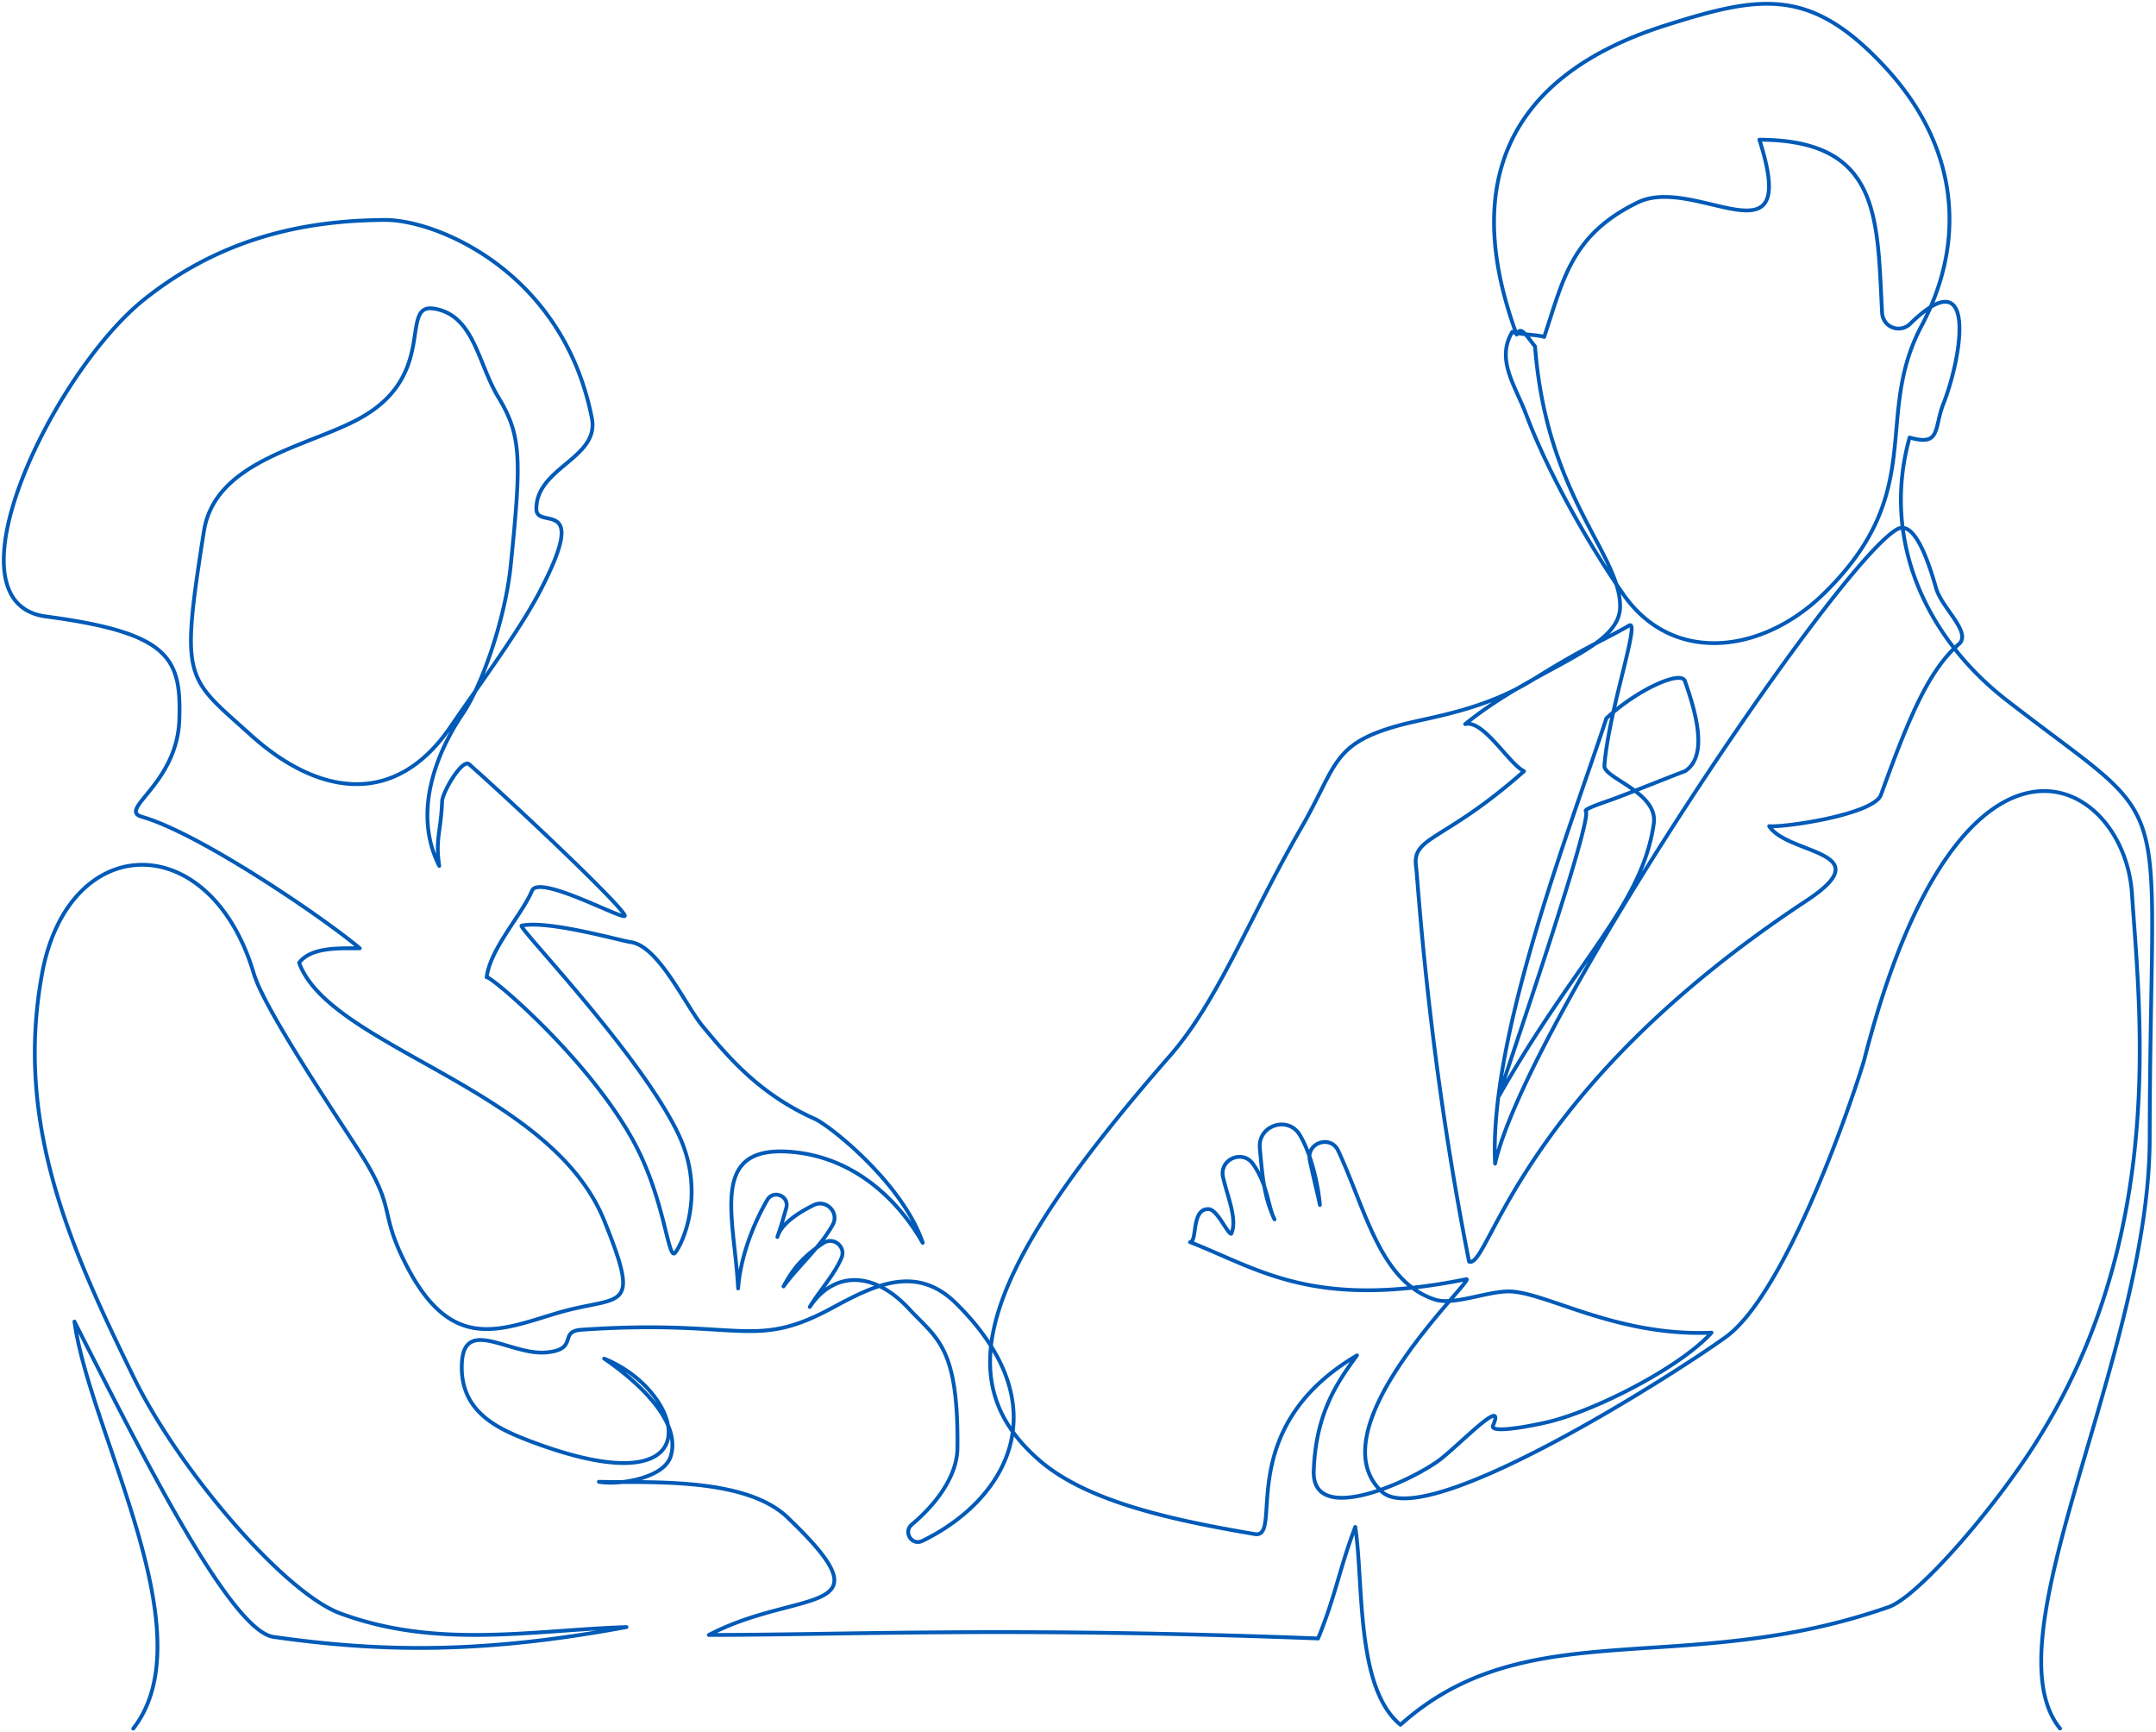 <svg xmlns="http://www.w3.org/2000/svg" width="1135.18" height="911.97" viewBox="0 0 1135.18 911.97"><defs><style>.a{fill:none;stroke:#005ab7;stroke-linecap:round;stroke-linejoin:round;stroke-width:2px;}</style></defs><path class="a" vector-effect="non-scaling-stroke" d="M70.14,910c39-50-23-156.12-30.94-214.29,34.73,68.38,82,162.76,104.79,166,56.63,8.09,109.91,8.94,185.88-5.17-49.56,1.62-99.62,11.72-150.77-7.23-29.3-10.85-84.63-75-108.75-124.37C36.81,656.22,7.65,591.66,22.14,512.62c13.88-75.79,88.64-77.18,111.53,0,6.05,20.4,50.2,84.55,58.56,98.39,16.24,26.89,7.34,27.26,22,55.59,23.53,45.34,48.74,33.75,78.88,24.72,33.69-10.08,45.14,1,25-48.83-28.26-69.84-144.28-91-160.62-135.66,6.5-8.53,21.76-7.57,31.93-7.63-18.93-16-84.24-60.51-114.63-69.19-13.26-3.79,18.48-17,19.63-51.2,1.08-32.36-4.93-45.62-70.25-54.28-55.12-7.31,4.12-129,51.87-167,43.23-34.45,88.81-41.47,126.45-41.75,27.28-.21,94,27.14,109.15,104.38,4.14,21.13-29.33,25.83-29.23,47.8,0,11.51,28.5-7.84,2,43.09-11.18,21.5-33.31,51.15-47,71.27C208,425.7,167.17,418.66,132,386.89c-34.35-31-37.15-27.87-24.63-107.23,6-38.14,56.84-44.61,83.89-60.47,39.32-23,18.68-59.86,37.41-56.7,21,3.54,22.89,28.74,33.72,46.63,12.15,20.08,12.26,32.21,6.48,88.84-2.77,27-14.62,62.2-25.39,78.06-8.36,12.32-28.61,47.45-12.2,79.82-2.16-14.12.89-18,1.51-34.07.18-4.71,10.62-22.65,14.25-19.43,26.85,23.81,79.7,73.94,81.91,79.55,1.53,3.88-45.1-22-48.83-13-5.1,12.3-22.06,30.53-23.88,45.58,1.74-1.13,52.9,42.06,77,85.74,16.07,29.06,18.24,60.61,21.71,59.69,1.81-.48,18.34-29.08,2.17-63-20.2-42.29-84.94-109.07-82.48-109.61,13.86-3,52.09,7.92,57.52,8.69,14.75,2.08,28.87,33.6,38,44.49C382.6,555.34,399,575.62,429,589c7.86,3.52,46,33.59,56.8,65.06,1.3,3.77-19-42-66.77-47.43-46.68-5.3-32.39,32.94-30.39,71.63C389.8,661.67,396.8,644,404,631.66c3.22-5.55,11.69-2,10,4.18s-3.51,11.91-4.7,15.33c2-6.73,10.43-12.48,19.08-16.75,6.63-3.28,13.64,3.86,10.07,10.33C432,656.46,420,666.83,412.54,677.21c4.94-9.4,10.61-16,21.06-22.87,5.27-3.45,11.93,2,9.48,7.8-3.84,9.07-11.88,17.73-16.73,25.88,12-18.15,32.85-20,52.39,1.13,14.42,15.56,26,19.54,25.37,73.28-.17,14.09-10.45,28.77-24,40.11-4.69,3.92,0,11.33,5.49,8.66,44.21-21.47,73-70.54,17.79-125.08-21-20.71-42.84-9.71-65.53,2.57-41.38,22.41-47.81,5.55-131.72,11.33-12.33.84-1.13,10.32-18.45,11.93-18.79,1.75-43.16-18.91-44.49,5.43-1.41,25.72,18.7,34.8,36.68,41.56,97.23,36.6,81.59-26.27,38.2-43.73,13.3,9,41.5,31.5,35,51.61C349.43,778.14,326,782,315.31,780.06c24.3.69,76.49-3,99.21,18.63,55.82,53.28,6.45,37-41.3,62,70.22,0,158.65-4.36,320.78,1.84,9.3-22.72,11.36-37.18,19.58-58.71,4.5,30,.12,84.82,23.79,104.15,67-60,148.57-24,257.09-62,14.34-5,50-45.39,72.72-79.23,74.28-110.6,59.68-231.16,55.34-296.27-4.2-63.08-91.07-108.52-141.08,87.9-10.31,33.69-43.09,123.9-72.71,145.43-25.87,18.79-157.93,103.3-181.24,81.39C691.67,751.55,778,672.19,772,673.41c-80.31,16.28-108.86-5.23-145.42-19.53,4.08-.26.41-17.61,9.76-17.37,4.57.12,9.94,13,11.94,13,3.39-7.65-2-19.44-4.33-29.83-2.09-9.37,10.26-14.75,15.8-6.9,7.89,11.18,8,23.09,11.32,29.13-5.71-12-6.43-23.48-7.75-37.5-1.13-12,14.9-17.3,21.07-6.89,6.53,11,9.78,27.41,10.56,36.79-1.47-7.13-3.62-15.3-5.32-23.56-1.89-9.2,11-13.47,14.94-5,14.53,31,22,69.2,51.15,78.44,9.46,3,26.36-4.06,38-4.34,19.1-.44,56.43,23.88,107.44,21.71-16.06,17.83-59.29,40.17-84.65,46.67-5.48,1.4-32.59,7.22-30.39,2.17,6.63-15.2-15.3,7.81-27.13,17.36-13.32,10.75-68.41,36.9-67.29,6.51,1.09-29.3,11.38-45.33,22.79-60.77-66.2,39.07-38.1,96.76-53.84,94.08-42.75-7.26-88-16.86-113.29-38.73-48.41-41.87-31.47-98.76,68.37-212.72,25.9-29.55,41.11-71.39,69.46-120.46,19.16-33.15,15.68-44.36,53.18-54.26,15.28-4,43.34-7.64,69.26-23.94s37.18-20.66,50.12-28.16c6.22-3.6-10.83,44.93-13,73.8-.5,6.54,28.34,14,26,30.39-6,43-41.45,72.68-81.39,143.25-1.71,3,49.81-145.53,45.58-149.76-1.09-1.09,9.7-4.65,14.26-6.27,8.28-3,35.61-14,37.93-14.71,11.93-7.6,6.51-29.06,0-47.51-2-5.78-25.06,4.46-41.34,19.65-18.45,56.43-61.86,167.13-58.6,234.42,16.28-72.72,180.24-316.2,211.65-333.93,9.18-5.18,16.52,16.89,20.59,31.14,3,10.36,18.93,23.24,11.94,29.3-16.28,14.11-26.86,40.25-41,79.32-3.78,10.45-51.17,17.29-58.87,16.52,9.77,15.2,59.67,12.83,19.62,39.24-153,100.93-166.84,193.94-177.62,190-21.83-109.71-27-201.58-27.88-207.57-2.52-16.57,14.21-12.87,56.8-50.6-8-3.89-21.33-27.25-31-24.79,38.21-31,81.59-39.17,81.59-62,0-27.86-38.74-57.63-44.78-136.81-5.39-6.89-7.6-10.83-9.69-6.26-28.33-77-7.57-135.38,78.3-162.75C927-2.47,953.38-7.28,993.14,36c37.78,41.15,42.59,90.29,18.63,135.47-25.83,48.71,3.91,87.17-51.81,141.34-32.22,31.33-79.38,37.22-105.29,0-18.53-26.7-39.53-63.81-51.17-94.74-5.75-15.22-16-28.78-7.23-43.37,2.66,1.35,14.26,1.54,16.76,2.7,10.14-30.29,14.13-53.77,49.33-70.86,30.4-14.76,86.09,35.86,64-33,64.07.23,61.93,41.31,64.61,91.25a8.67,8.67,0,0,0,14.7,5.73c35.63-34.8,27.44,17,17.54,42.12-5,12.63-1.16,22.56-17.77,17.67-15.19,54.34,9,105.59,50.88,138.13,92.25,71.63,75.84,37.48,75.54,231.05-.17,114.51-85.56,263.26-47.2,310.46"/></svg>